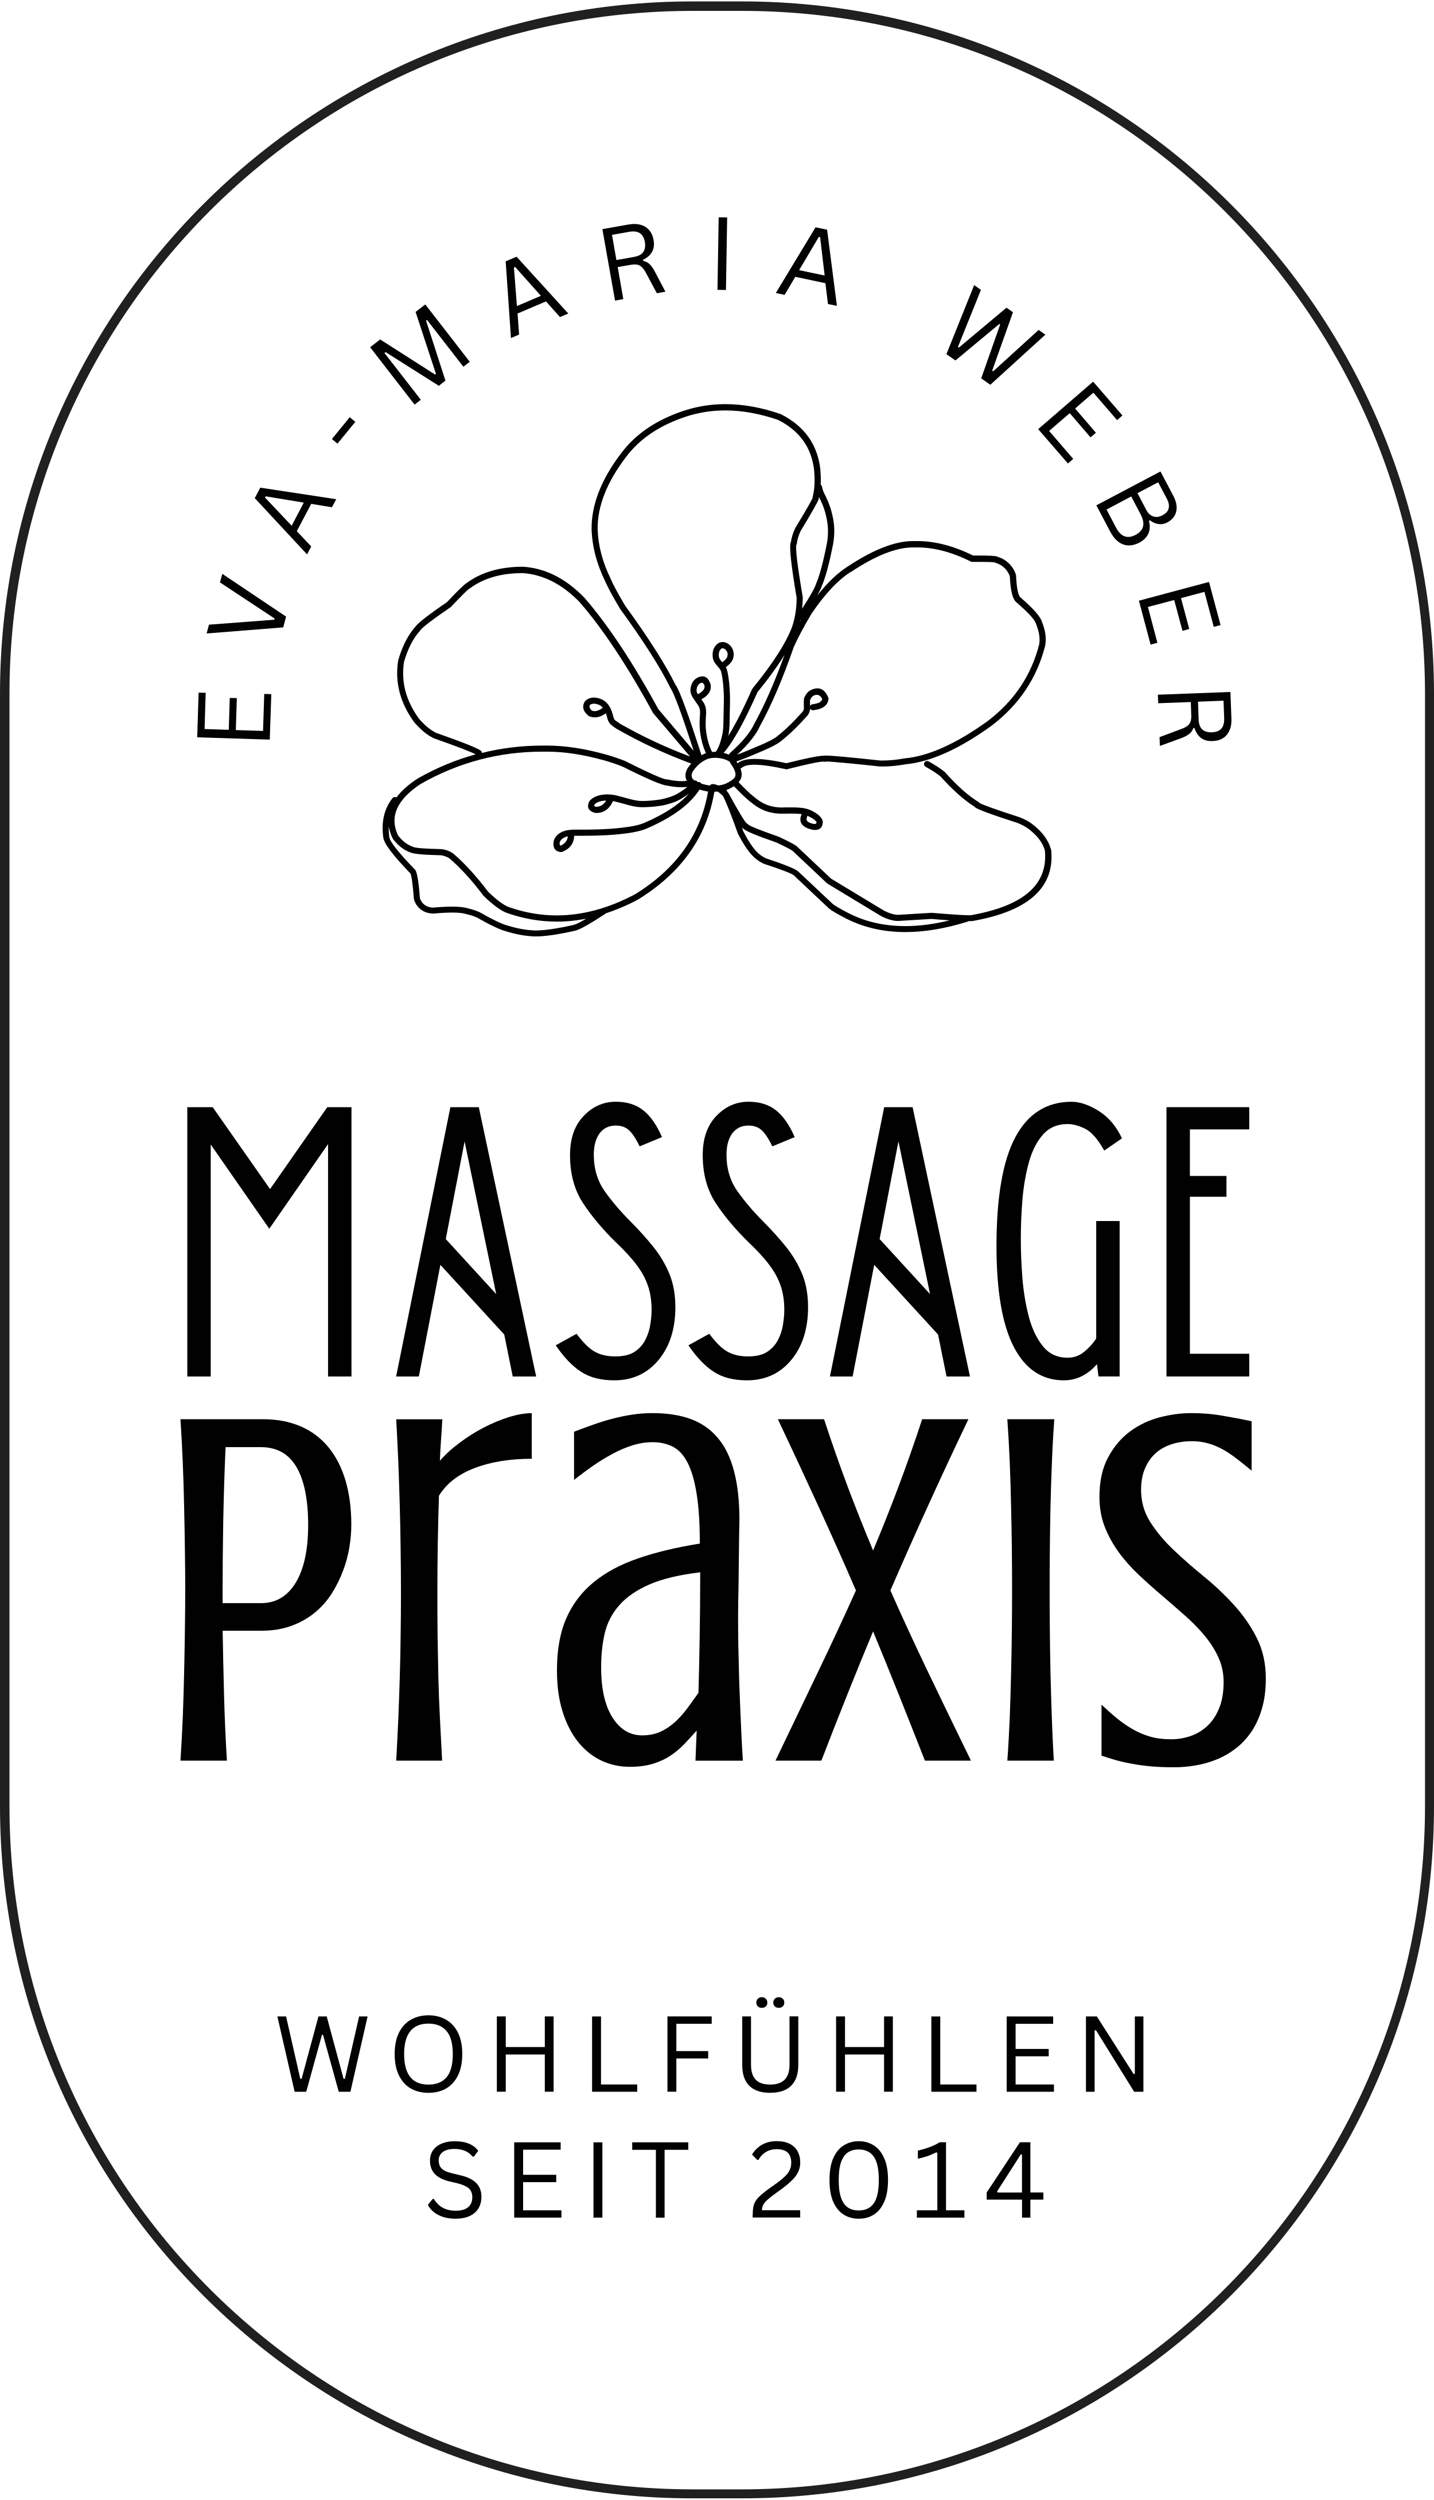 <?xml version="1.0" encoding="UTF-8"?><svg id="Ebene_1" xmlns="http://www.w3.org/2000/svg" xmlns:xlink="http://www.w3.org/1999/xlink" viewBox="0 0 333.04 580.37"><defs><clipPath id="clippath"><rect width="333.04" height="580.37" fill="none"/></clipPath></defs><g id="f36ea3bc5e"><g clip-path="url(#clippath)"><path d="M172.31,580.04h-11.48C72.12,580.04,0,507.93,0,419.23V161.14C0,72.44,72.12.33,160.84.33h11.48c88.6,0,160.72,72.12,160.72,160.81v258.2c0,88.59-72.12,160.7-160.72,160.7ZM160.84,2.53C73.29,2.53,2.2,73.61,2.2,161.14v258.2c0,87.42,71.2,158.61,158.63,158.61h11.48c87.44,0,158.64-71.19,158.64-158.61V161.14C330.95,73.61,259.75,2.53,172.31,2.53h-11.48Z" fill="#202020"/></g><path d="M54.78,169.5l6.31.2.28-8.59,1.64.05-.36,10.56-16.85-.54.33-10.38,1.64.05-.26,8.41,5.62.18.23-7.41,1.64.05-.23,7.41Z" fill="#010101"/><path d="M66.44,143.15l-.66,2.51-17.79,1.41.54-2.04,15.16-1.15.08-.28-12.68-8.38.54-1.99,14.83,9.94Z" fill="#010101"/><path d="M78.09,115.9l-1,1.87-4.81-.79-3.35,6.34,3.35,3.55-.97,1.84-12.14-13.06,1.28-2.43,17.64,2.68ZM61.55,115.52l6.19,6.54,2.81-5.37-8.87-1.46-.13.28Z" fill="#010101"/><path d="M82.52,97.94l-4.14,5.06-1.3-1.07,4.14-5.06,1.3,1.07Z" fill="#010101"/><path d="M97.72,92.82l-1.43,1.12-10.33-13.32,2.33-1.81,12.76,8.15.2-.15-4.73-14.39,2.25-1.74,10.33,13.32-1.48,1.15-8.44-10.86-.23.15,4.5,13.93-1.53,1.2-12.37-7.82-.26.2,8.44,10.86Z" fill="#010101"/><path d="M131.99,72.79l-1.94.82-3.25-3.63-6.6,2.81.36,4.88-1.89.82-1.23-17.82,2.53-1.07,12.01,13.19ZM119.36,62.11l.69,8.95,5.57-2.38-5.98-6.7-.28.13Z" fill="#010101"/><path d="M142.84,69.79l-2.94-16.59,6.03-1.07c1.11-.19,2.07-.16,2.89.08.82.22,1.47.64,1.97,1.25.51.6.84,1.35,1,2.25.19,1.02.08,1.92-.31,2.68-.4.77-1.11,1.42-2.15,1.94l.05.23c.56.12,1.05.38,1.48.77.44.4.88,1.02,1.3,1.87l2.38,4.52-1.99.36-2.56-4.78c-.31-.56-.63-1-.95-1.3-.31-.31-.68-.49-1.1-.56-.41-.06-.91-.05-1.51.05l-2.97.51,1.3,7.44-1.94.36ZM147.21,59.65c1.04-.17,1.76-.54,2.17-1.12.42-.59.55-1.38.38-2.35-.17-.98-.56-1.67-1.15-2.04-.58-.39-1.39-.5-2.43-.33l-4.04.72,1.02,5.85,4.04-.72Z" fill="#010101"/><path d="M168.6,67.33l-1.97-.03.28-16.85,1.97.03-.28,16.85Z" fill="#010101"/><path d="M194.36,71.01l-2.07-.43-.59-4.83-7-1.48-2.48,4.19-2.04-.43,9.23-15.26,2.68.56,2.28,17.69ZM190.17,55l-4.58,7.72,5.93,1.25-1.05-8.92-.31-.05Z" fill="#010101"/><path d="M221.9,83.69l-2.1-1.46,6.44-16.03,1.58,1.1-5.34,13.24.23.15,11.04-9.25,1.51,1.05-4.83,13.57.23.15,10.56-9.61,1.56,1.1-12.78,11.63-2.12-1.48,4.4-12.5-.2-.13-10.17,8.46Z" fill="#010101"/><path d="M248.43,95.93l-4.78,4.12,5.6,6.49-1.23,1.07-6.9-7.98,12.76-11.02,6.8,7.85-1.25,1.07-5.5-6.36-4.24,3.68,4.83,5.62-1.25,1.07-4.83-5.62Z" fill="#010101"/><path d="M254.61,117.33l14.9-7.87,2.97,5.62c.49.92.75,1.78.79,2.58.03.8-.14,1.51-.51,2.12-.36.61-.91,1.11-1.64,1.51-.65.34-1.33.47-2.04.38-.7-.09-1.38-.38-2.04-.87l-.2.13c.29,1.11.24,2.08-.13,2.94-.38.85-1.05,1.54-2.02,2.07-1.38.73-2.66.88-3.83.46-1.18-.41-2.19-1.42-3.04-3.02l-3.2-6.06ZM266.19,118.33c.42.82.97,1.34,1.64,1.56.68.24,1.39.15,2.15-.26.8-.41,1.28-.95,1.43-1.61.17-.65.03-1.39-.41-2.22l-2.02-3.83-4.81,2.53,2.02,3.83ZM259.19,122.49c1.12,2.13,2.64,2.69,4.55,1.69,1.9-1.02,2.3-2.6,1.18-4.73l-2.2-4.19-5.73,3.04,2.2,4.19Z" fill="#010101"/><path d="M272.68,139.31l-6.08,1.61,2.2,8.31-1.58.43-2.71-10.2,16.28-4.35,2.68,10.02-1.58.41-2.17-8.13-5.44,1.46,1.92,7.16-1.58.43-1.92-7.16Z" fill="#010101"/><path d="M268.91,161.29l16.85-.64.23,6.11c.05,1.12-.1,2.07-.46,2.84-.35.78-.84,1.38-1.51,1.79s-1.46.63-2.38.66c-1.04.05-1.92-.17-2.63-.66-.7-.5-1.24-1.29-1.61-2.38h-.23c-.2.56-.53,1.02-.97,1.38-.45.37-1.12.72-2.04,1.05l-4.78,1.74-.08-2.04,5.06-1.89c.61-.22,1.09-.47,1.43-.74.34-.27.58-.61.72-1.02.13-.4.19-.89.15-1.51l-.1-2.99-7.57.28-.08-1.97ZM278.37,167c.03,1.05.31,1.83.82,2.33.52.49,1.28.72,2.28.69,1-.05,1.74-.35,2.2-.87.46-.53.67-1.32.64-2.38l-.15-4.09-5.93.23.15,4.09Z" fill="#010101"/><path d="M244.06,197.17l-.03-.12c-.61-2.13-2.08-4.06-4.38-5.79h-.01l-.08-.07c-.68-.5-1.6-.98-2.79-1.47h-.04c-5.41-1.76-8.49-2.85-9.23-3.29h-.02c-.06-.11-.14-.2-.26-.26-2.28-1.37-4.87-3.67-7.77-6.9l-.1-.1c-1.02-.81-2.25-1.61-3.69-2.4-.11-.06-.22-.09-.34-.09-.26,0-.5.13-.63.37-.19.35-.06.78.28.97,1.38.75,2.54,1.51,3.5,2.28h-.01c2.9,3.21,5.52,5.54,7.87,6.98h-.02c.05.06.12.12.19.18.63.5,3.89,1.7,9.78,3.59h0c1.05.43,1.87.86,2.44,1.28,2.1,1.55,3.42,3.25,3.95,5.11h-.01c.8,7.78-4.77,12.77-16.69,14.95-.06.01-.13.03-.19.06h-.02c-.13.03-.37.04-.7.04-1.33,0-4.22-.19-8.65-.56h-.1l-7.78.47c-.93-.03-1.99-.35-3.18-.95h0l-12.34-7.46-7.98-7.52-.09-.08c-.73-.5-2.09-1.2-4.06-2.11l-.06-.03c-4.08-1.43-6.4-2.34-6.97-2.75h-.01c-.07-.13-.18-.23-.32-.29-.03-.02-.06-.03-.1-.04h-.01c-.54-.52-1.94-2.86-4.22-7.02l-.12-.16s-.07-.06-.1-.1c-.1-.18-.19-.33-.28-.47.2-.07.41-.15.6-.24h0c.43-.21.82-.43,1.16-.65,2.71,2.88,4.92,4.71,6.64,5.46.8.38,1.75.66,2.86.82h.02c.54.06,1.01.1,1.4.11h.03c.87-.02,1.61-.03,2.24-.03.81,0,1.43.02,1.83.06h.07s-.02,0-.02,0c.23,0,.46.03.69.06h-.02s-.01.03-.03.04c-.08.19-.14.36-.19.54-.37,1.5.46,2.49,2.49,3h.01c.24.06.45.09.65.1.06,0,.12,0,.18,0,1.13,0,1.73-.6,1.79-1.81v-.13c-.13-.92-1.08-1.81-2.87-2.67l-.05-.02c-.83-.33-1.69-.51-2.58-.55h-.01c-.45-.04-1.11-.06-1.97-.06-.63,0-1.38,0-2.24.03-.33,0-.74-.04-1.22-.1-.98-.15-1.81-.38-2.48-.71h-.03c-1.53-.68-3.57-2.37-6.11-5.08.35-.39.58-.78.66-1.18.13-.61.05-1.28-.22-2,.12-.03.24-.07.33-.16.5-.47,1.48-.7,2.91-.7,1.74,0,4.19.35,7.31,1.04.05.01.1.02.15.02.06,0,.12,0,.18-.03,4.63-1.18,7.43-1.76,8.38-1.76.1,0,.18,0,.24.02.06.01.12.02.18.02.1,0,.19-.02.27-.05h.08c1.05,0,5.16.38,12.35,1.14h.06c.17,0,.33.01.5.01,1.72,0,3.51-.17,5.38-.51h-.01c5.78-.54,12.4-3.49,19.84-8.84h.01c6.5-4.9,10.71-11.15,12.63-18.78v-.06c.27-1.63.03-3.4-.74-5.31h0c-.31-1.22-2.01-3.16-5.09-5.82h-.02c-.52-.69-.82-2.36-.93-5.01l-.03-.17c-.19-.65-.52-1.29-.99-1.93h-.01c-.84-1.09-1.9-1.83-3.18-2.23h-.01c-.08-.05-.17-.09-.28-.12-.43-.13-1.84-.2-4.22-.2-.4,0-.82,0-1.27,0-4.52-2.24-8.84-3.36-12.97-3.36-.24,0-.47,0-.7,0h-.3c-4.17,0-9.24,1.99-15.22,5.96-2.3,1.46-4.63,3.7-7.01,6.7.55-1,.93-1.77,1.1-2.3.85-1.95,1.73-5.24,2.63-9.87v-.02c.36-2.15.31-4.23-.15-6.22-.17-.81-.38-1.58-.63-2.29-.3-.89-.79-2-1.46-3.33h0c-.17-.44-.3-.87-.38-1.28-.04-.19-.15-.34-.3-.44.06-1.11.03-2.31-.09-3.61v-.02c-.67-5.75-3.72-9.99-9.16-12.74l-.09-.04c-4.45-1.53-8.71-2.29-12.79-2.29-3.27,0-6.42.49-9.46,1.47-6.48,2.11-11.42,5.44-14.81,10.01-4.59,6.05-6.86,11.9-6.81,17.55h0c.13,3.99,1.17,7.99,3.1,11.98.69,1.58,1.87,3.75,3.53,6.52l.04.06c5.46,7.52,9.33,13.59,11.59,18.21l.06.09c.82,1.19,2.62,6.05,5.39,14.6l-8.16-9.61h-.01c-5.98-10.97-11.71-19.61-17.2-25.93l-.03-.03c-4.29-4.43-9.02-6.82-14.16-7.17h-.14c-5.26,0-9.61,1.27-13.04,3.79h0c-.65.41-2.17,1.89-4.56,4.44h-.01c-4.27,2.92-6.71,4.82-7.33,5.7h0c-1.71,1.94-3.03,4.51-3.96,7.73l-.02.08c-.82,5.06.43,9.85,3.74,14.39l.04.04c1.46,1.69,2.94,2.9,4.45,3.64l.08.03c5.36,1.89,8.58,3.12,9.67,3.72-4.63,1.28-9.12,3.13-13.44,5.6l-.04.02c-2.15,1.41-3.78,2.87-4.91,4.39-.11-.07-.23-.11-.36-.11-.22,0-.43.1-.57.27-1.92,2.49-2.63,5.52-2.12,9.13.14,1.37,2.22,4.13,6.24,8.29l.07.06h-.02c.28.52.55,2.51.82,5.96l.04.17c.4,1.2,1.13,2.07,2.18,2.63.54.31,1.26.49,2.15.56h.12c1.74-.16,3.21-.24,4.42-.24,1.47,0,2.55.12,3.24.35l.08.02c.81.18,1.58.43,2.35.75h0c3.03,1.73,5.25,2.79,6.65,3.18,2.37.75,4.63,1.16,6.77,1.24h0c.12,0,.24,0,.37,0,2.13,0,5.16-.45,9.09-1.33h.02c1.11-.29,3.43-1.59,6.95-3.91.05-.03.08-.08.12-.12,2.46-.8,4.94-1.85,7.43-3.16l.04-.03c10.08-6.19,16-14.55,17.76-25.05.03,0,.07,0,.11,0,.22,0,.43-.02.64-.03.37.23.79.58,1.24,1.02.77,1.49,1.92,4.38,3.46,8.71l.04.09c1.16,2.23,2.26,3.9,3.3,5.01.68.73,1.54,1.37,2.59,1.89l.1.04c4.31,1.42,6.67,2.34,7.08,2.77h0l.06.08,7.89,7.43.03.03c.58.5,1.73,1.2,3.45,2.09,4.27,2.31,9.06,3.46,14.37,3.46,4.45,0,9.26-.81,14.44-2.42.08-.03.16-.07.22-.12.05,0,.12,0,.17,0,.54,0,.9-.03,1.09-.07.05-.01.1-.03.15-.04h-.01c12.81-2.36,18.74-7.9,17.78-16.62ZM187.43,189.67c.04-.09.06-.19.06-.28h.02s.07.03.11.04h0c1.28.62,1.96,1.13,2.03,1.54h-.01c-.04.22-.18.34-.42.34h-.04c-.12,0-.25-.03-.4-.06-1.11-.27-1.6-.7-1.45-1.27.03-.1.06-.2.11-.31ZM173.16,191.14s.07,0,.1.01c-.03,0-.05,0-.08,0-.08,0-.15.01-.22.04h0c.07-.03.14-.04.2-.04ZM168.61,181.91c-.52.25-1.14.37-1.81.45-.44-.19-.86-.32-1.26-.32h-.1c-.24.01-.43.14-.55.32-.13-.01-.25-.01-.39-.03h0c-.62-.12-1.16-.25-1.63-.4-.06-.12-.15-.22-.27-.29-.18-.1-.39-.11-.57-.05-.05-.1-.12-.2-.22-.27-.12-.09-.27-.13-.41-.13-.03,0-.06.02-.08.02-.04-.03-.09-.06-.14-.08-.15-.12-.27-.24-.35-.38-.3-.49-.27-1.05.09-1.68h0c.4-.58.83-1.07,1.27-1.49.07-.04.12-.1.18-.16.45-.4.93-.73,1.42-.96l.04-.03c.59-.32,1.34-.49,2.24-.49.2,0,.42,0,.63.03,1.16.12,2.08.42,2.78.89.02.01.04.03.06.04h-.01c.01.12.06.24.13.35.9,1.21,1.28,2.17,1.12,2.89v.02c-.1.5-.81,1.08-2.15,1.74ZM167.59,150.55c.08-.03.15-.04.23-.04.29,0,.58.18.88.53h0c.29.43.36.91.21,1.44h0c-.15.41-.54.84-1.18,1.28-.27-.33-.45-.56-.54-.69h-.01c-.02-.06-.04-.13-.08-.19-.12-.21-.18-.53-.17-.96.04-.64.26-1.1.68-1.38h-.02ZM175.89,160.74c2.6-3.2,4.7-6.09,6.31-8.69-2.28,6.3-4.61,11.62-7,15.95l-.03.05c-.91,2.01-2.79,4.26-5.65,6.79-.11.1-.18.23-.21.37-.4-.17-.83-.32-1.29-.42.05-.03.1-.06.14-.1,2.17-2.55,4.75-7.2,7.74-13.94h-.01ZM185.84,144.06s.07-.02.11-.03c-.06.11-.12.21-.18.32.02-.1.04-.2.07-.3ZM192,176.79c.06-.04.12-.09.17-.15h.01c-.04.06-.1.11-.18.15ZM197.56,132.83h.01c5.73-3.82,10.54-5.73,14.42-5.73.1,0,.19,0,.29,0h.04c.22,0,.45-.01.68-.01,3.94,0,8.1,1.1,12.48,3.29.1.05.2.08.31.08h.01c.61,0,1.17-.01,1.68-.01,1.96,0,3.14.04,3.51.13h-.01c.06.03.12.06.19.08,1.06.3,1.94.89,2.63,1.78.35.49.61.97.75,1.44h-.01c.12,2.89.54,4.79,1.24,5.69l.1.11c2.92,2.51,4.5,4.24,4.74,5.18l.03.1c.69,1.7.93,3.24.7,4.63-1.85,7.27-5.88,13.24-12.09,17.91-7.23,5.19-13.61,8.05-19.13,8.57h-.06c-1.8.34-3.52.5-5.17.5h-.43c-7.18-.77-11.38-1.15-12.58-1.15-.12,0-.2,0-.27.01-.04,0-.08.01-.12.02h-.15c-1.2,0-4.1.58-8.72,1.74-3-.66-5.45-.99-7.34-.99s-3.24.34-3.98,1.02c-.09-.14-.19-.29-.29-.44,1.07-.34,2.86-1.05,5.4-2.14,2.62-1.09,4.33-1.99,5.13-2.71h0c1.88-1.49,3.88-3.44,6.01-5.83l.06-.08c.3-.43.48-.89.53-1.4v-.1h.01c.12.24.36.38.63.38h.08c2.19-.26,3.37-1.12,3.54-2.58.01-.12,0-.23-.04-.34-.06-.14-.12-.27-.18-.4-.57-1.18-1.35-1.77-2.34-1.77-.49,0-1.02.14-1.61.43l-.08.04c-.59.38-1.01.88-1.27,1.51h-.02c-.05.09-.1.2-.12.33-.08.33-.09,1.14-.04,2.45h-.01c-.04.22-.13.43-.27.63h0c-2.05,2.31-3.97,4.18-5.77,5.61l-.04.03c-.66.61-2.24,1.43-4.74,2.47h-.01c-2.12.91-3.68,1.55-4.68,1.91,2.58-2.38,4.35-4.57,5.26-6.56,2.7-4.91,5.34-11.05,7.89-18.42.99-2.2,2.37-4.8,4.15-7.79,3.11-4.57,6.13-7.78,9.05-9.64ZM187.59,162.89c.18-.02.34-.1.46-.23h.01c-.1.13-.26.21-.47.23ZM188.13,162.56s.05-.08.06-.13c.14-.36.37-.66.69-.89h-.01c.31-.15.59-.22.84-.22.51,0,.91.3,1.2.9.02.04.04.09.06.14h-.01c-.19.61-.93.99-2.25,1.14-.27.03-.49.21-.58.45-.02-.69-.01-1.15,0-1.39h-.01ZM191.37,118.1c.23.65.42,1.35.57,2.1v.02c.42,1.82.47,3.72.15,5.69-.88,4.52-1.73,7.7-2.53,9.55l-.03.08c-.27.92-1.36,2.86-3.25,5.79.09-.85.15-1.72.15-2.62v-.12c-1.25-7.33-1.74-11.38-1.46-12.15h0c.04-.08.08-.17.09-.26.13-.95.42-1.92.88-2.89,2.63-4.35,4.03-6.83,4.2-7.43.04-.12.05-.24.04-.35h-.01s.02-.1.03-.14c.53,1.07.93,1.99,1.18,2.72ZM189.6,116.24h.02c-.09.03-.17.05-.25.05-.13,0-.24-.04-.33-.13h.01c.11.07.24.1.36.1.06,0,.13,0,.19-.03ZM156.9,159.04c-2.29-4.68-6.19-10.81-11.69-18.39h0c-1.64-2.73-2.78-4.86-3.44-6.37v-.03c-1.86-3.8-2.84-7.6-2.97-11.38-.06-5.32,2.12-10.88,6.52-16.67h0c3.21-4.33,7.91-7.49,14.1-9.51,2.89-.93,5.89-1.4,9.02-1.4,3.92,0,8.03.74,12.33,2.22h-.01c4.93,2.52,7.71,6.38,8.31,11.6.22,2.49.12,4.58-.33,6.26-.03.09-.03.19-.01.28h-.02c-.33.75-1.66,3.06-3.99,6.91l-.03.06c-.52,1.09-.86,2.18-1.01,3.26h-.02s-.02.04-.03.07c-.36,1,.11,5.29,1.39,12.87h0c-.02,2.42-.36,4.63-1.04,6.66-1.39,3.73-4.45,8.53-9.22,14.38l-.1.16c-2.06,4.65-3.9,8.25-5.53,10.86.03-.16.07-.31.1-.47v-.03c.11-.65.17-1.36.2-2.13h0s.11-5.28.11-5.28h0c0-.59.01-1.01,0-1.27h0c-.07-2.49-.28-4.45-.63-5.92-.06-.27-.17-.57-.33-.89h-.01c.89-.63,1.46-1.3,1.69-2.01l.04-.22-.03.19c.27-1,.12-1.9-.45-2.71l-.04-.04c-.59-.7-1.23-1.04-1.92-1.04-.26,0-.52.05-.8.15l-.12.06c-.9.54-1.38,1.4-1.44,2.58v.02c-.03.72.1,1.3.36,1.75h0s.01.03.02.04h0c.14.27.59.85,1.36,1.73h-.01c.15.27.25.5.29.69v.03c.33,1.36.53,3.24.6,5.64,0,.24,0,.65-.01,1.21h0s-.11,5.27-.11,5.27c-.02.7-.08,1.35-.17,1.94-.43,2.11-.96,3.55-1.59,4.38-.06,0-.12,0-.17,0-.24,0-.47.02-.69.03-.63-1.24-1.09-2.74-1.35-4.53-.08-.52-.13-1.04-.14-1.55h0c-.02-.62.01-1.62.11-3.01v-.04c0-.48-.04-.88-.12-1.2-.07-.33-.23-.72-.48-1.16l-.05-.07h0c-.17-.24-.33-.47-.47-.66h-.01s.1-.03.14-.06c1.53-.85,2.22-1.94,2.05-3.27l-.03-.12c-.02-.08-.04-.15-.07-.22-.39-1.11-1-1.66-1.82-1.66-.26,0-.53.05-.83.16h-.04c-1.21.52-1.85,1.54-1.93,3.07v.06c.03.43.14.84.35,1.25h0c.13.3.63,1.05,1.51,2.27.15.29.25.52.29.7v.05c.07.19.1.47.1.84h0c-.09,1.41-.13,2.45-.1,3.1.01.58.06,1.15.15,1.73.26,1.77.71,3.3,1.32,4.61-.28.09-.55.2-.8.34h0c-.08.04-.16.09-.24.14-3-9.36-5-14.8-5.97-16.3h0ZM162.29,161.04c-.08.04-.15.1-.2.17-.04-.07-.08-.13-.1-.17l-.04-.11c-.12-.22-.19-.45-.19-.66.06-.87.4-1.44,1.02-1.73.06-.02.13-.03.19-.03.27,0,.48.22.64.66.01.04.03.1.04.15h-.01c.03.65-.42,1.22-1.34,1.73ZM111.63,174.26c-.73-.57-4.17-1.94-10.33-4.11h-.01c-1.32-.65-2.63-1.73-3.95-3.25-3.06-4.18-4.23-8.6-3.51-13.23h0c.88-3.04,2.12-5.46,3.71-7.23l.05-.07c.52-.74,2.88-2.54,7.07-5.41l.12-.1c2.42-2.58,3.85-3.99,4.31-4.25l.08-.04c3.18-2.35,7.25-3.51,12.19-3.51h.06c4.77.33,9.17,2.58,13.2,6.74,5.42,6.24,11.09,14.79,17.01,25.66l.08.12,8.46,9.95s.06.08.09.11c-5.56-2.09-10.96-4.6-16.2-7.58h0c-.69-.45-1.12-.77-1.28-.94h-.01s0-.01,0-.02h-.02s.03.12.09.32l-.17-.47s-.08-.12-.13-.24h-.01c-.33-1.31-.63-2.17-.92-2.58h0c-.49-.86-1.14-1.46-1.94-1.8h-.01c-.63-.26-1.21-.38-1.74-.38-.75,0-1.4.25-1.96.75l-.13.15c-.71,1.17-.43,2.27.82,3.32.05.04.12.08.18.11.44.18.88.27,1.32.27.84,0,1.69-.32,2.56-.96h.01c.12.35.26.84.42,1.47l.03.1c.13.3.25.52.37.68h0s.04.06.06.1c.22.29.79.73,1.69,1.32l.04.02c5.55,3.16,11.29,5.81,17.2,7.99-.27.31-.54.65-.79,1.02l-.03.04c-.62,1.06-.67,2.04-.2,2.96-.39.04-.78.07-1.19.07-1,0-2.07-.13-3.21-.38h-.2s-.01-.01-.01-.01h0c-.79,0-4.05-1.44-9.78-4.31l-.06-.03c-1.51-.59-2.97-1.07-4.4-1.47-4.91-1.37-9.45-2.06-13.6-2.06h-.18c-.29,0-.58,0-.88,0-4.85,0-9.54.58-14.09,1.71,0-.21-.09-.41-.26-.55ZM136.97,163.69c.26-.21.58-.32.96-.32.35,0,.74.09,1.18.26.34.15.63.38.89.69h-.01s-.03.02-.04.03c-.65.5-1.25.75-1.83.75-.22,0-.43-.03-.63-.1h-.01c-.52-.46-.68-.89-.5-1.3h-.01ZM133.22,214.74c-3.82.86-6.73,1.28-8.74,1.28h-.33c-2.02-.07-4.15-.47-6.41-1.18h-.03c-1.29-.37-3.43-1.4-6.39-3.09l-.07-.03c-.82-.35-1.67-.62-2.54-.82h0c-.82-.27-2.07-.41-3.73-.41-1.25,0-2.73.08-4.44.23-.66-.05-1.17-.18-1.51-.38h-.02c-.68-.37-1.16-.94-1.46-1.71h-.01c-.29-3.77-.65-5.98-1.07-6.62-.06-.08-.12-.16-.19-.22h-.01c-3.82-3.96-5.77-6.45-5.85-7.46v-.04c-.12-.83-.17-1.62-.14-2.39.16.9.46,1.82.91,2.76l.07.12c1.21,1.57,2.58,2.63,4.11,3.15h-.01c.75.34,3.12.55,7.11.64h-.01c.76.12,1.42.37,1.99.77h0c2.55,2.2,5.16,5.07,7.83,8.61l.07.08c2.16,2.08,3.94,3.39,5.35,3.92h.01c3.83,1.35,7.69,2.02,11.6,2.02,2.28,0,4.57-.23,6.87-.69-1.4.82-2.39,1.32-2.95,1.46ZM147.36,207.69c-6.12,3.23-12.15,4.84-18.08,4.84-3.74,0-7.44-.65-11.1-1.93-1.2-.45-2.79-1.62-4.77-3.52h-.01c-2.75-3.64-5.44-6.6-8.08-8.87l-.05-.04c-.76-.54-1.65-.88-2.65-1.03h-.09c-3.89-.09-6.08-.26-6.57-.51l-.12-.06c-1.23-.42-2.35-1.28-3.36-2.56h-.01c-2.08-4.33-.34-8.33,5.23-12,8.77-5,18.21-7.5,28.29-7.5.29,0,.58,0,.86,0h.19c4.02,0,8.42.67,13.22,2.01,1.38.38,2.8.86,4.26,1.43h0c5.85,2.93,9.31,4.4,10.38,4.43h-.01c1.21.26,2.35.39,3.43.39.45,0,.89-.03,1.32-.07-.62.51-1.41,1.05-2.4,1.63-.95.52-2.21.95-3.78,1.27h0c-1.57.24-2.94.36-4.13.36-.24,0-.47,0-.7-.01h0c-.48-.04-1.06-.13-1.74-.28-2.56-.7-4-1.07-4.32-1.12-.03,0-.06,0-.09,0h-.01c-.5-.08-.98-.12-1.44-.12-.32,0-.62.02-.91.06-1.46.17-2.52.66-3.18,1.46l-.09.14c-.54,1.11-.31,1.91.69,2.4.22.11.5.2.82.26h.13c1.74-.01,3-.89,3.81-2.65.01-.03.03-.07.04-.11h.01s.04,0,.07,0c.34.06,1.7.42,4.09,1.07h.03c.77.19,1.43.29,1.99.33h.02c.26.01.52.02.79.02,1.28,0,2.74-.13,4.39-.38h.03c1.73-.36,3.12-.83,4.2-1.44h.01c.78-.46,1.43-.9,2.01-1.33-2.19,2.48-5.61,4.73-10.29,6.76-1.19.52-2.95.9-5.3,1.15h-.01c-2.75.34-6.49.49-11.19.44h-.05c-.92.06-1.55.15-1.89.26h.01c-1.36.4-2.24,1.15-2.63,2.24l-.03.12c-.26,1.5.23,2.36,1.46,2.56.06.01.13.02.2.03.12.01.23,0,.34-.05,1.81-.75,2.71-2,2.74-3.73,4.69.04,8.43-.11,11.22-.45h-.01c2.49-.27,4.39-.68,5.71-1.26,5.99-2.6,10.04-5.61,12.2-9.02.53.17,1.12.31,1.78.44h.04c.06.01.11.01.16.02-1.71,10.01-7.4,17.99-17.07,23.93ZM142.76,185.88c-.1.06-.21.1-.33.1,0,0-.01,0-.02,0h-.01c.12,0,.24-.04.35-.1h.01ZM138.04,186.81c.42-.49,1.16-.79,2.22-.91h.01c.16-.02.33-.03.49-.04h.01c-.53.94-1.29,1.43-2.27,1.46-.15-.03-.28-.07-.38-.12-.12-.06-.14-.19-.07-.38h-.01ZM130.21,196.34c-.21-.09-.29-.35-.22-.81.24-.61.79-1.05,1.67-1.32h.02s.11-.03.19-.05c-.07.97-.62,1.69-1.65,2.17ZM210.24,215.01c-5.09,0-9.66-1.09-13.71-3.29h-.01c-1.59-.84-2.64-1.46-3.16-1.89l-7.9-7.43h0s-.02-.03-.03-.03c-.58-.59-3.1-1.63-7.57-3.1h-.01c-.89-.45-1.6-.97-2.16-1.57h0c-.94-1.01-1.95-2.54-3.03-4.61h0c-.12-.34-.23-.65-.35-.98.1.11.19.2.26.26.08.06.17.12.24.15h-.01c.56.5,3.06,1.53,7.52,3.08h0c1.87.87,3.14,1.53,3.8,1.97h-.01l7.96,7.5.12.09,12.4,7.5.05.03c1.41.72,2.7,1.1,3.86,1.13h.06l7.76-.47h.01c1.6.14,3,.24,4.22.33-3.64.88-7.08,1.33-10.3,1.33Z" fill="#010101"/><path d="M71.11,485.64h-2.68l-4.01-17.48h2.02l3.3,14.47h.31l3.91-14.47h1.92l3.91,14.47h.31l3.3-14.47h1.97l-3.99,17.48h-2.71l-3.66-13.24h-.23l-3.66,13.24Z" fill="#010101"/><path d="M99.51,485.89c-1.52,0-2.86-.32-4.04-.97-1.18-.66-2.11-1.67-2.79-3.02-.68-1.34-1.02-3.02-1.02-5.01s.34-3.66,1.02-5.01c.68-1.34,1.61-2.34,2.79-2.99,1.18-.66,2.52-1,4.04-1s2.86.33,4.04,1c1.18.65,2.1,1.65,2.79,2.99.68,1.35,1.02,3.02,1.02,5.01s-.35,3.67-1.02,5.01c-.68,1.35-1.61,2.35-2.79,3.02-1.18.65-2.52.97-4.04.97ZM99.51,483.98c1.82,0,3.22-.56,4.19-1.69.97-1.14,1.46-2.94,1.46-5.39s-.49-4.24-1.46-5.37c-.97-1.14-2.37-1.71-4.19-1.71-3.77,0-5.65,2.36-5.65,7.08s1.88,7.08,5.65,7.08Z" fill="#010101"/><path d="M126.53,475.26v-7.11h2.04v17.48h-2.04v-8.64h-9.07v8.64h-2.07v-17.48h2.07v7.11h9.07Z" fill="#010101"/><path d="M139.58,468.15v15.8h8.41v1.69h-10.48v-17.48h2.07Z" fill="#010101"/><path d="M165.29,468.15v1.71h-8.21v6.34h7.39v1.71h-7.39v7.72h-2.07v-17.48h10.28Z" fill="#010101"/><path d="M178.9,485.89c-2.15,0-3.78-.54-4.88-1.64-1.09-1.09-1.64-2.7-1.64-4.83v-11.27h2.04v11.25c0,1.53.36,2.68,1.1,3.45.73.75,1.85,1.12,3.37,1.12,2.98,0,4.47-1.52,4.47-4.58v-11.25h2.04v11.27c0,2.13-.56,3.74-1.66,4.83-1.09,1.09-2.71,1.64-4.86,1.64ZM176.93,466.16c-.38,0-.68-.11-.92-.33-.24-.24-.36-.54-.36-.89s.12-.67.36-.89c.24-.24.54-.36.92-.36s.68.12.92.36c.24.22.36.52.36.89s-.12.66-.36.89c-.24.22-.55.33-.92.33ZM180.87,466.16c-.38,0-.68-.11-.92-.33-.24-.24-.36-.54-.36-.89s.12-.67.36-.89c.24-.24.54-.36.92-.36s.68.12.92.36c.24.22.36.52.36.89s-.12.66-.36.89c-.24.22-.55.33-.92.33Z" fill="#010101"/><path d="M205.32,475.26v-7.11h2.04v17.48h-2.04v-8.64h-9.07v8.64h-2.07v-17.48h2.07v7.11h9.07Z" fill="#010101"/><path d="M218.37,468.15v15.8h8.41v1.69h-10.48v-17.48h2.07Z" fill="#010101"/><path d="M235.87,477.41v6.54h8.9v1.69h-10.97v-17.48h10.79v1.71h-8.72v5.83h7.69v1.71h-7.69Z" fill="#010101"/><path d="M254.23,485.64h-2.02v-17.48h2.53l8.54,13.37.28-.05v-13.32h1.99v17.48h-2.15l-8.87-14.29-.31.05v14.24Z" fill="#010101"/><path d="M105.81,515.12c-1.11,0-2.1-.15-2.97-.43-.87-.31-1.6-.7-2.17-1.18-.58-.49-1.02-1.03-1.3-1.61l1.12-1.38h.28c1.09,1.83,2.77,2.74,5.04,2.74,1.31,0,2.28-.27,2.91-.82.65-.54.97-1.31.97-2.3,0-.56-.1-1.04-.31-1.43-.2-.41-.56-.75-1.05-1.02-.48-.29-1.14-.54-1.99-.77l-2.04-.49c-1.52-.37-2.65-.96-3.37-1.76-.72-.8-1.07-1.81-1.07-3.04,0-.87.22-1.64.66-2.33.46-.68,1.11-1.21,1.97-1.58.87-.39,1.9-.59,3.09-.59,1.31,0,2.42.19,3.32.56.9.38,1.62.93,2.17,1.66l-1,1.35h-.31c-.5-.61-1.09-1.06-1.79-1.35-.68-.29-1.48-.43-2.4-.43-1.21,0-2.13.24-2.76.72-.61.48-.92,1.12-.92,1.94s.23,1.43.69,1.89,1.23.82,2.3,1.07l2.1.51c1.69.4,2.91,1.01,3.68,1.84.77.82,1.15,1.87,1.15,3.14,0,.99-.22,1.87-.66,2.63-.45.77-1.12,1.37-2.02,1.81-.91.42-2.01.64-3.32.64Z" fill="#010101"/><path d="M121.49,506.63v6.54h8.9v1.69h-10.97v-17.48h10.79v1.71h-8.72v5.83h7.69v1.71h-7.69Z" fill="#010101"/><path d="M139.9,514.86h-2.07v-17.48h2.07v17.48Z" fill="#010101"/><path d="M159.85,497.38v1.74h-5.5v15.75h-2.02v-15.75h-5.5v-1.74h13.01Z" fill="#010101"/><path d="M174.82,514.07c0-.97.1-1.74.31-2.33.22-.59.59-1.15,1.1-1.66s1.32-1.18,2.43-1.99l1.94-1.38c.7-.52,1.27-1,1.71-1.43.46-.44.82-.92,1.07-1.43.26-.52.38-1.11.38-1.74,0-1.04-.27-1.82-.82-2.35-.55-.52-1.41-.79-2.58-.79-.94,0-1.76.22-2.48.66-.72.43-1.29,1.04-1.71,1.81l-.28.05-1.23-1.28c.59-.97,1.37-1.73,2.33-2.28.95-.54,2.08-.82,3.37-.82s2.28.22,3.09.64c.82.43,1.42,1.02,1.81,1.76.39.73.59,1.6.59,2.58,0,.79-.17,1.52-.49,2.2-.33.66-.79,1.3-1.41,1.89-.6.6-1.34,1.23-2.22,1.89l-1.97,1.43c-.72.53-1.27.98-1.66,1.35-.4.38-.68.74-.87,1.1-.17.36-.26.76-.26,1.2h8.87v1.69h-11.04v-.79Z" fill="#010101"/><path d="M199.44,515.12c-1.28,0-2.43-.31-3.45-.92-1.02-.63-1.84-1.61-2.45-2.94-.6-1.34-.89-3.05-.89-5.14s.29-3.78.89-5.11c.61-1.34,1.43-2.33,2.45-2.94,1.02-.63,2.17-.95,3.45-.95s2.44.32,3.45.95c1.02.61,1.83,1.6,2.43,2.94.61,1.33.92,3.04.92,5.11s-.31,3.8-.92,5.14c-.6,1.33-1.41,2.31-2.43,2.94-1.01.61-2.16.92-3.45.92ZM199.44,513.2c1.53,0,2.69-.54,3.48-1.64.78-1.09,1.18-2.9,1.18-5.44s-.4-4.35-1.18-5.44c-.79-1.09-1.94-1.64-3.48-1.64-1.01,0-1.85.23-2.53.69-.68.46-1.21,1.21-1.58,2.25-.36,1.04-.54,2.42-.54,4.14s.18,3.11.54,4.14c.37,1.04.9,1.79,1.58,2.25.68.46,1.52.69,2.53.69Z" fill="#010101"/><path d="M212.94,514.86v-1.69h4.75v-13.37l-.26-.08c-.79.38-1.47.66-2.04.87-.58.2-1.32.4-2.22.59v-1.89c.88-.19,1.77-.44,2.66-.77.88-.32,1.69-.7,2.4-1.15h1.48v15.8h4.27v1.69h-11.04Z" fill="#010101"/><path d="M239.3,514.86h-1.94v-4.17h-8.21v-1.66l7.72-11.66h2.43v11.66h3.02v1.66h-3.02v4.17ZM231.58,508.78l.1.26h5.67v-8.82l-.28-.03-5.5,8.59Z" fill="#010101"/><path d="M61.16,329.5c3.23,0,6.12.56,8.67,1.66,2.54,1.09,4.68,2.7,6.42,4.81,1.75,2.12,3.08,4.7,3.99,7.75.9,3.04,1.35,6.47,1.35,10.3,0,1.66-.15,3.42-.46,5.29-.31,1.86-.81,3.69-1.51,5.5-.68,1.81-1.56,3.55-2.63,5.24-1.07,1.67-2.4,3.14-3.96,4.42-1.55,1.27-3.36,2.27-5.42,3.02-2.06.75-4.4,1.12-7,1.12h-8.9c.08,4.93.19,9.96.33,15.08.13,5.13.36,10.16.66,15.08h-10.79c.22-3.27.4-6.63.54-10.07.13-3.44.24-6.86.31-10.25.08-3.41.14-6.75.18-10.02.05-3.27.08-6.39.08-9.36s-.03-6.06-.08-9.33c-.04-3.27-.1-6.6-.18-9.97-.07-3.39-.17-6.8-.31-10.22-.14-3.43-.32-6.77-.54-10.05h19.25ZM52.39,335.97c-.26,5.69-.43,11.39-.54,17.08-.1,5.69-.15,11.04-.15,16.03v3.12h8.9c3.46,0,6.15-1.58,8.08-4.75,1.92-3.17,2.89-7.64,2.89-13.42s-.91-10.35-2.71-13.42c-1.81-3.08-4.56-4.63-8.26-4.63h-8.21Z" fill="#010101"/><path d="M123.52,338.68c-5.08,0-9.5.72-13.27,2.15-3.77,1.42-6.54,3.57-8.31,6.44-.24,7.46-.36,14.99-.36,22.57,0,3.58.01,6.99.05,10.22.05,3.22.11,6.39.18,9.51.08,3.11.2,6.22.36,9.36.15,3.14.32,6.42.51,9.84h-10.66c.19-3.43.35-6.7.49-9.84.13-3.13.24-6.25.33-9.36.1-3.12.17-6.29.2-9.51.05-3.23.08-6.65.08-10.22s-.03-7.04-.08-10.4c-.04-3.37-.1-6.7-.2-9.99-.09-3.28-.2-6.58-.33-9.87-.14-3.28-.3-6.65-.49-10.07h10.71c-.1,1.81-.2,3.43-.31,4.86-.1,1.42-.19,3.01-.26,4.78,1.23-1.43,2.74-2.81,4.52-4.14,1.79-1.34,3.66-2.53,5.62-3.55,1.96-1.02,3.92-1.84,5.88-2.45,1.96-.61,3.73-.92,5.32-.92v10.61Z" fill="#010101"/><path d="M161.52,408.77l.28-6.98c-.92,1.04-1.87,2.07-2.84,3.09-.96,1.01-2.03,1.91-3.22,2.71-1.18.79-2.53,1.41-4.06,1.89-1.52.47-3.32.72-5.39.72-2.39,0-4.61-.49-6.67-1.46-2.04-.98-3.83-2.42-5.34-4.29-1.52-1.89-2.72-4.22-3.6-7-.89-2.79-1.33-6.01-1.33-9.66,0-4.67.7-8.65,2.12-11.96,1.43-3.3,3.53-6.11,6.31-8.41,2.79-2.31,6.25-4.18,10.38-5.6,4.14-1.43,8.93-2.58,14.37-3.45,0-4.67-.25-8.52-.74-11.55-.48-3.03-1.18-5.44-2.1-7.23s-2.06-3.02-3.43-3.71c-1.37-.7-2.93-1.05-4.7-1.05-1.55,0-3.09.24-4.63.72-1.53.48-3.06,1.12-4.58,1.94-1.52.81-3.04,1.73-4.58,2.79-1.52,1.06-3,2.17-4.45,3.32v-11.2c1.6-.61,3.13-1.18,4.6-1.69,1.46-.52,2.94-.98,4.42-1.35,1.48-.39,2.97-.7,4.47-.92,1.5-.24,3.09-.36,4.78-.36,3.39,0,6.34.46,8.84,1.38,2.52.92,4.61,2.39,6.29,4.4,1.69,1.99,2.94,4.57,3.76,7.72.83,3.16,1.25,6.94,1.25,11.35,0,.43-.02,1.14-.05,2.15-.02,1.01-.04,2.19-.05,3.53-.02,1.35-.04,2.79-.05,4.32-.02,1.53-.04,3.05-.05,4.55-.02,1.5-.04,2.91-.08,4.24-.02,1.33-.03,2.44-.03,3.32,0,2.03.01,4.33.05,6.9.05,2.56.12,5.28.2,8.15.1,2.88.22,5.9.36,9.05.13,3.16.29,6.36.49,9.64h-11.02ZM162.21,393.03c.12-3.92.21-8.12.28-12.6.08-4.48.13-9.61.13-15.39-4.9.58-8.84,1.53-11.84,2.84-3,1.32-5.33,2.93-6.98,4.83-1.66,1.89-2.77,4.05-3.35,6.47-.56,2.42-.84,5.05-.84,7.9,0,2.44.21,4.64.64,6.6.44,1.96,1.09,3.62,1.94,4.98.85,1.37,1.85,2.42,2.99,3.14,1.16.73,2.47,1.1,3.94,1.1,1.65,0,3.1-.29,4.35-.89,1.26-.59,2.39-1.36,3.4-2.3,1.02-.95,1.96-2.01,2.81-3.17.85-1.18,1.69-2.34,2.53-3.5Z" fill="#010101"/><path d="M191.39,329.5c1.8,5.51,3.64,10.74,5.5,15.7,1.87,4.96,3.83,9.89,5.88,14.77,2.06-4.89,4.02-9.82,5.88-14.77,1.87-4.96,3.71-10.19,5.52-15.7h10.74c-3.19,6.67-6.28,13.27-9.25,19.81-2.98,6.53-5.94,13.18-8.87,19.94,2.74,6.19,5.66,12.5,8.74,18.94,3.1,6.44,6.42,13.31,9.97,20.58h-10.69c-2.08-5.3-4.11-10.42-6.08-15.36-1.98-4.94-3.96-9.82-5.96-14.65-2.01,4.82-4.01,9.71-5.98,14.65-1.98,4.95-3.99,10.07-6.03,15.36h-10.66c3.49-7.27,6.78-14.14,9.87-20.58,3.1-6.44,6.04-12.76,8.82-18.94-2.93-6.76-5.9-13.41-8.9-19.94-3-6.54-6.08-13.15-9.23-19.81h10.74Z" fill="#010101"/><path d="M244.86,329.5c-.24,3.27-.43,6.62-.56,10.05-.14,3.43-.25,6.84-.33,10.22-.07,3.37-.12,6.7-.15,9.97-.04,3.27-.05,6.38-.05,9.33s.01,6.08.05,9.36c.03,3.27.08,6.61.15,10.02.08,3.39.19,6.81.31,10.25.12,3.44.27,6.8.46,10.07h-10.79c.24-3.27.42-6.63.56-10.07.13-3.44.24-6.86.31-10.25.08-3.41.14-6.75.18-10.02.03-3.27.05-6.39.05-9.36s-.02-6.06-.05-9.33c-.04-3.27-.1-6.6-.18-9.97-.07-3.39-.17-6.8-.31-10.22-.14-3.43-.33-6.77-.56-10.05h10.92Z" fill="#010101"/><path d="M271.89,403.81c1.55,0,3.05-.24,4.52-.72,1.48-.49,2.8-1.28,3.96-2.35,1.16-1.07,2.08-2.44,2.76-4.12.7-1.67,1.05-3.71,1.05-6.13,0-2.08-.42-4-1.25-5.78-.82-1.77-1.9-3.46-3.25-5.06-1.35-1.62-2.89-3.18-4.63-4.7-1.73-1.53-3.49-3.07-5.29-4.6-1.81-1.53-3.58-3.12-5.32-4.75-1.73-1.64-3.26-3.36-4.6-5.19-1.35-1.84-2.44-3.82-3.27-5.93-.82-2.11-1.23-4.42-1.23-6.93,0-3.64.67-6.71,2.02-9.2,1.34-2.51,3.05-4.51,5.11-6.03,2.08-1.53,4.38-2.62,6.9-3.27,2.52-.65,4.97-.97,7.36-.97s4.91.2,7.23.61c2.33.4,4.58.82,6.72,1.28v11.48c-1.23-1.04-2.4-1.97-3.5-2.81-1.09-.85-2.19-1.57-3.27-2.17-1.09-.59-2.22-1.05-3.37-1.38-1.16-.32-2.4-.49-3.71-.49-1.6,0-3.13.22-4.58.66-1.45.45-2.7,1.12-3.76,2.04-1.06.92-1.9,2.1-2.53,3.53-.63,1.42-.95,3.11-.95,5.06,0,2.73.7,5.21,2.12,7.46,1.43,2.25,3.22,4.4,5.37,6.44,2.15,2.04,4.47,4.09,6.98,6.13,2.51,2.03,4.83,4.22,6.98,6.57,2.16,2.34,3.95,4.9,5.37,7.69,1.43,2.78,2.15,5.96,2.15,9.53,0,2.7-.32,5.07-.95,7.13-.61,2.06-1.45,3.85-2.51,5.37-1.06,1.52-2.28,2.8-3.66,3.83-1.38,1.04-2.86,1.88-4.45,2.51-1.57.63-3.2,1.08-4.88,1.35-1.67.27-3.29.41-4.86.41-1.89,0-3.63-.07-5.21-.2-1.57-.14-3.04-.33-4.4-.59-1.37-.24-2.63-.52-3.81-.84-1.18-.34-2.32-.7-3.43-1.07v-11.84c1.19,1.12,2.38,2.19,3.58,3.17,1.19.97,2.43,1.83,3.71,2.56,1.29.73,2.65,1.3,4.06,1.71,1.43.4,2.99.59,4.68.59Z" fill="#010101"/><path d="M81.63,257.05v62.53h-5.44v-53.96l-13.65,19.66-13.6-19.56v53.86h-5.44v-62.53h5.9l13.32,19.02,13.29-19.02h5.62Z" fill="#010101"/><path d="M117.11,309.84l-14.83-16.18-5.01,25.92h-5.27l12.6-62.53h6.6l13.32,62.53h-5.44l-1.97-9.74ZM115.24,300.45l-7.34-35.45-4.37,22.67,11.71,12.78Z" fill="#010101"/><path d="M146.49,283.66c1.96,1.96,3.71,3.91,5.27,5.85,1.55,1.94,2.79,4.03,3.71,6.26.92,2.24,1.38,4.81,1.38,7.72,0,5.06-1.32,9.16-3.94,12.3-2.61,3.12-6.03,4.68-10.25,4.68-3.11,0-5.67-.66-7.69-1.97-2.03-1.31-4-3.36-5.9-6.16l4.83-2.68c1.55,2.08,2.98,3.48,4.29,4.19,1.31.72,2.89,1.07,4.73,1.07s3.41-.36,4.5-1.1c1.11-.75,1.94-1.7,2.51-2.86.58-1.16.95-2.35,1.12-3.58.19-1.23.28-2.31.28-3.27,0-2.13-.29-4.01-.87-5.65-.56-1.65-1.46-3.28-2.68-4.88-1.21-1.6-2.83-3.36-4.86-5.27-2.98-2.93-5.47-5.89-7.46-8.9-1.99-3-3.02-6.62-3.07-10.86-.07-3.99.95-7.11,3.07-9.36,2.11-2.26,4.63-3.4,7.57-3.4,2.56,0,4.67.66,6.34,1.97,1.67,1.3,3.12,3.37,4.37,6.24l-5.19,2.15c-.89-1.84-1.73-3.1-2.51-3.78-.77-.7-1.78-1.05-3.02-1.05-1.67,0-2.96.65-3.86,1.94-.89,1.28-1.3,3.02-1.25,5.21.06,3.11.92,5.82,2.56,8.13,1.64,2.32,3.64,4.67,6.03,7.06Z" fill="#010101"/><path d="M177.31,283.66c1.96,1.96,3.71,3.91,5.27,5.85,1.55,1.94,2.79,4.03,3.71,6.26.92,2.24,1.38,4.81,1.38,7.72,0,5.06-1.32,9.16-3.94,12.3-2.61,3.12-6.03,4.68-10.25,4.68-3.11,0-5.67-.66-7.69-1.97-2.03-1.31-4-3.36-5.9-6.16l4.83-2.68c1.55,2.08,2.98,3.48,4.29,4.19,1.31.72,2.89,1.07,4.73,1.07s3.41-.36,4.5-1.1c1.11-.75,1.94-1.7,2.51-2.86.58-1.16.95-2.35,1.12-3.58.19-1.23.28-2.31.28-3.27,0-2.13-.29-4.01-.87-5.65-.56-1.65-1.46-3.28-2.68-4.88-1.21-1.6-2.83-3.36-4.86-5.27-2.98-2.93-5.47-5.89-7.46-8.9-1.99-3-3.02-6.62-3.07-10.86-.07-3.99.95-7.11,3.07-9.36,2.11-2.26,4.63-3.4,7.57-3.4,2.56,0,4.67.66,6.34,1.97,1.67,1.3,3.12,3.37,4.37,6.24l-5.19,2.15c-.89-1.84-1.73-3.1-2.51-3.78-.77-.7-1.78-1.05-3.02-1.05-1.67,0-2.96.65-3.86,1.94-.89,1.28-1.3,3.02-1.25,5.21.06,3.11.92,5.82,2.56,8.13,1.64,2.32,3.64,4.67,6.03,7.06Z" fill="#010101"/><path d="M217.86,309.84l-14.83-16.18-5.01,25.92h-5.27l12.6-62.53h6.6l13.32,62.53h-5.44l-1.97-9.74ZM216,300.45l-7.34-35.45-4.37,22.67,11.71,12.78Z" fill="#010101"/><path d="M254.59,283.48h5.44v36.09h-4.91l-.36-2.86c-.96,1.14-2.09,2.06-3.4,2.74-1.32.68-2.75,1.02-4.29,1.02-5.06,0-8.94-2.59-11.63-7.77-2.68-5.18-4.01-12.99-4.01-23.41,0-11.36,1.46-19.79,4.37-25.26,2.93-5.48,7.29-8.23,13.06-8.23,1.96,0,4.07.72,6.34,2.15,2.26,1.42,4.05,3.53,5.37,6.34l-4.12,2.84c-1.48-2.67-2.98-4.37-4.47-5.09-1.48-.72-2.82-1.07-4.01-1.07-2.39,0-4.29.81-5.73,2.43-1.43,1.6-2.52,3.73-3.27,6.39-.73,2.65-1.24,5.53-1.51,8.67-.26,3.12-.38,6.2-.38,9.23s.13,5.99.38,9.18c.27,3.19.77,6.17,1.51,8.95.75,2.76,1.84,5.02,3.27,6.77,1.43,1.76,3.34,2.63,5.73,2.63,1.43,0,2.71-.46,3.83-1.38,1.14-.93,2.07-1.97,2.79-3.09v-27.25Z" fill="#010101"/><path d="M270.91,257.05h19.22v5.16h-13.78v10.81h8.49v4.83h-8.49v36.45h13.78v5.27h-19.22v-62.53Z" fill="#010101"/></g></svg>